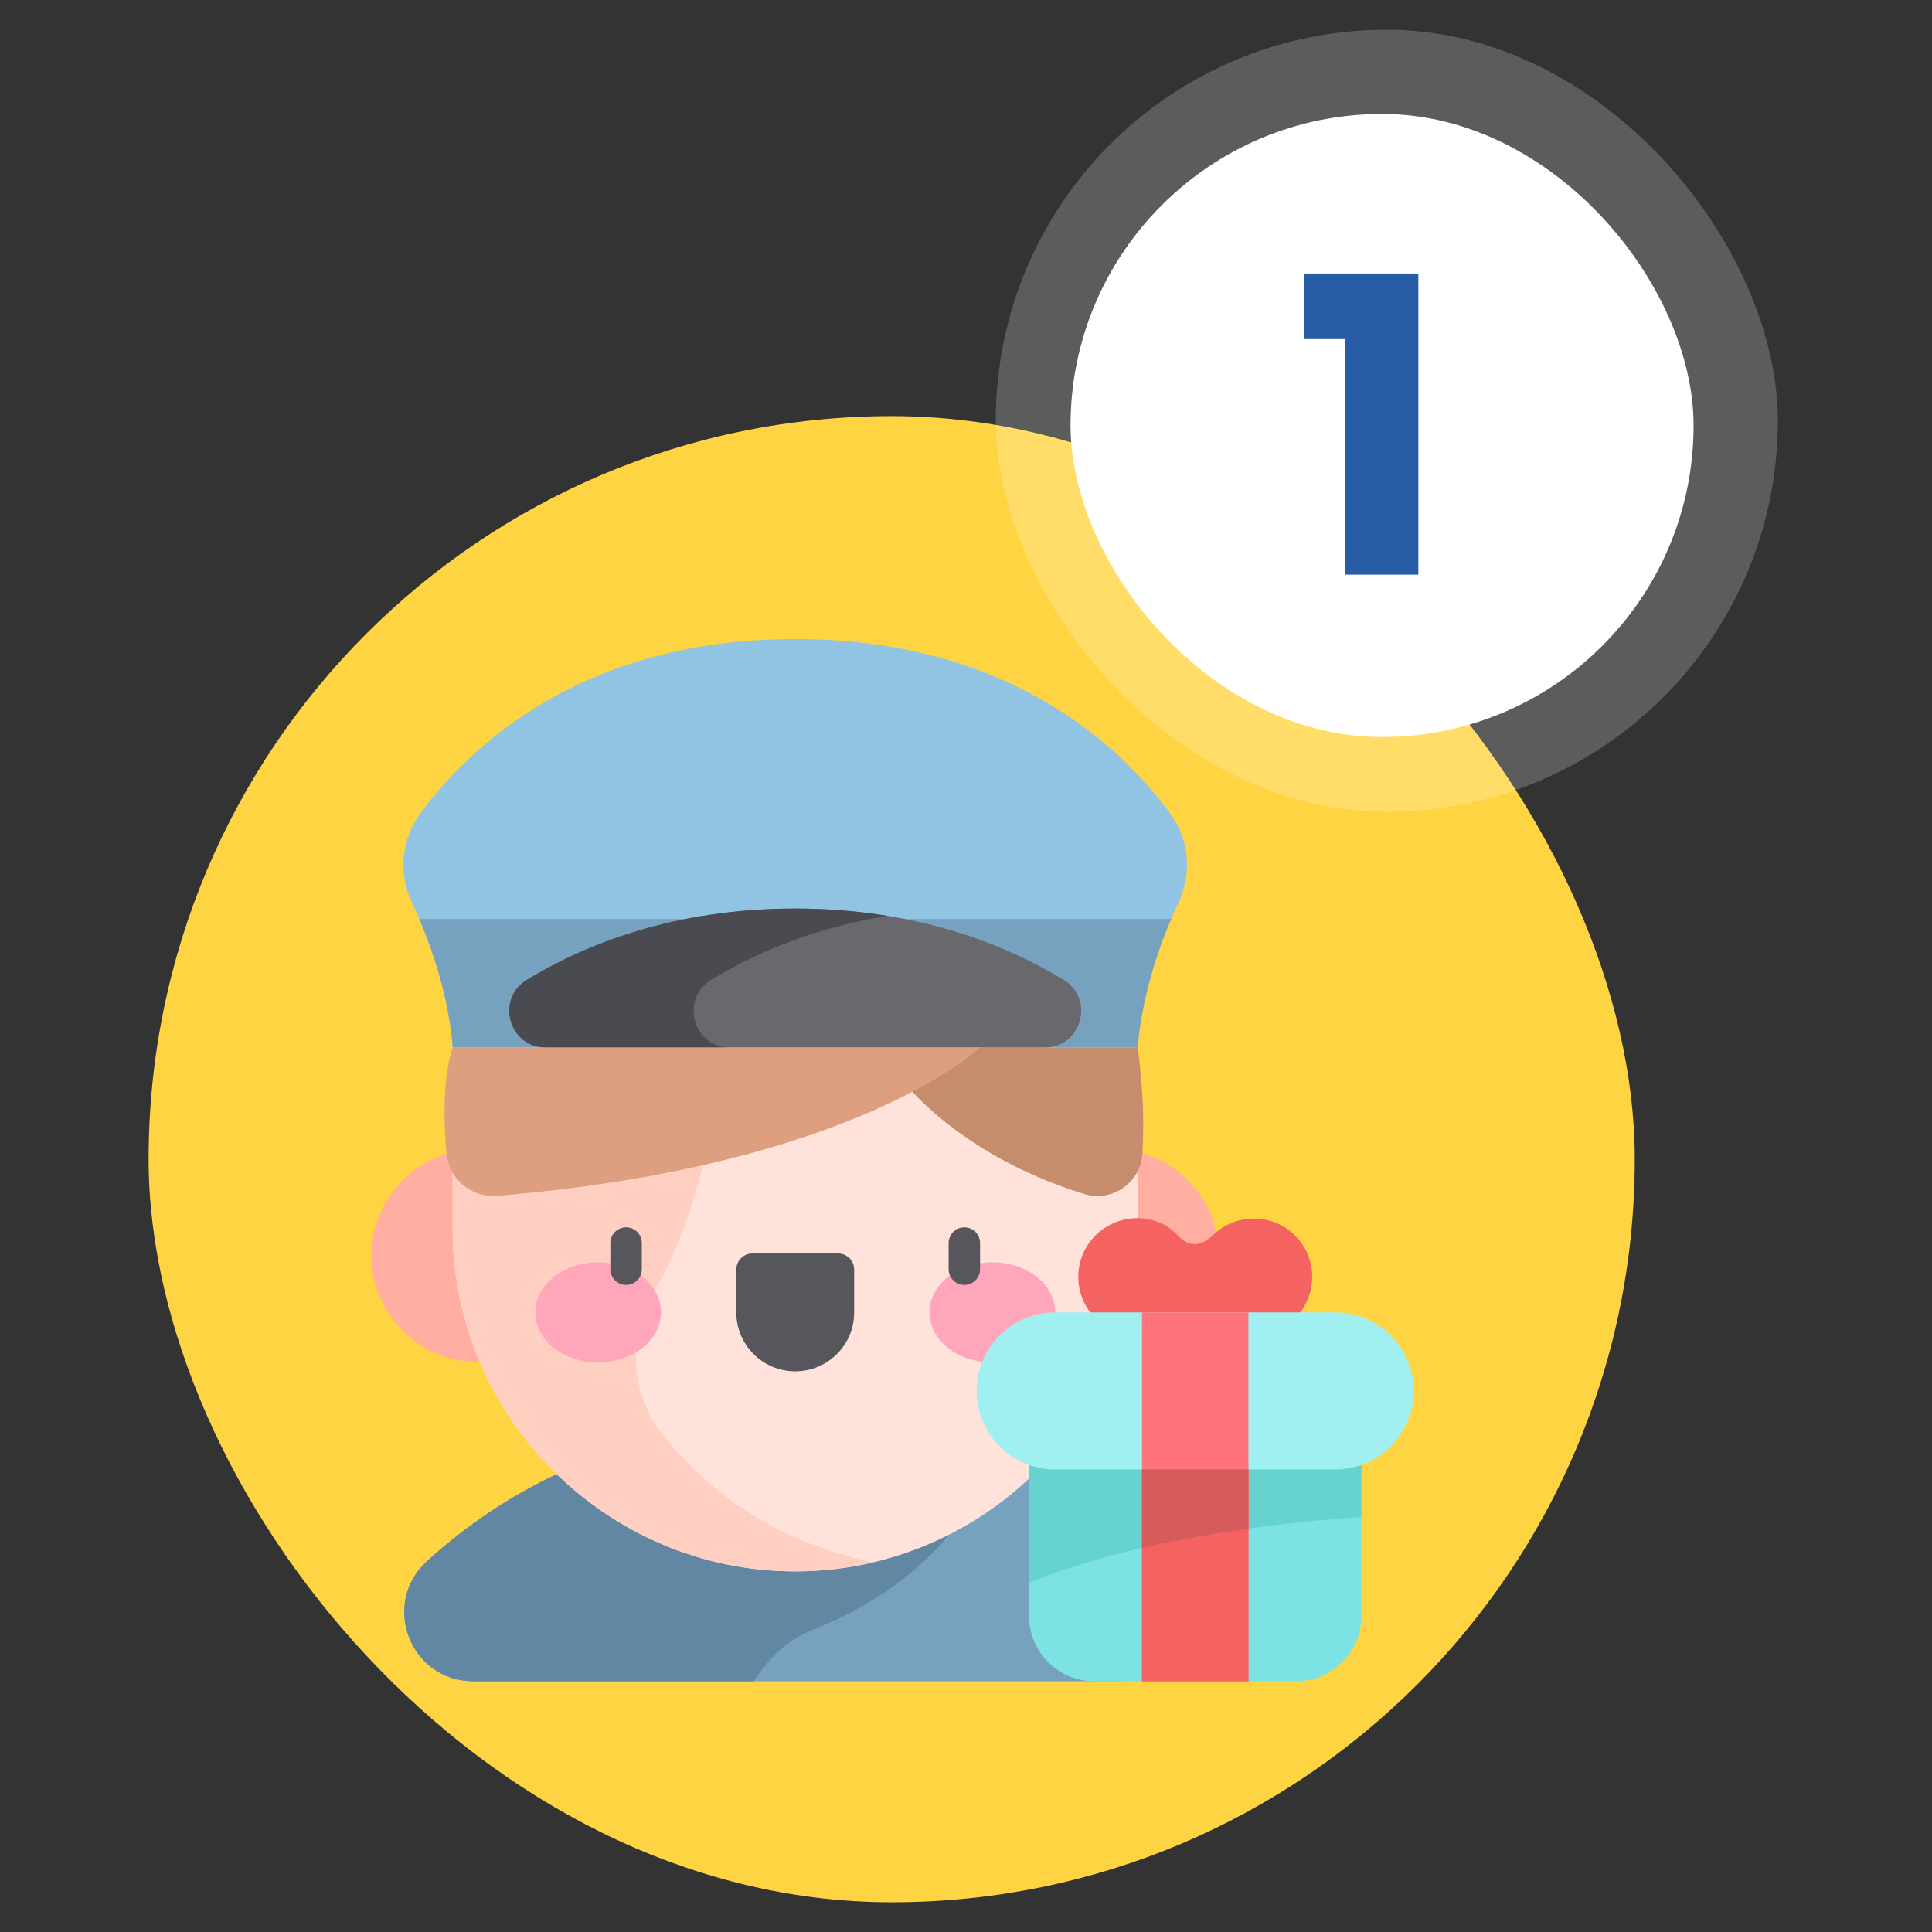 <svg width="130" height="130" viewBox="0 0 130 130" fill="none" xmlns="http://www.w3.org/2000/svg">
<rect x="0" y="0" width="130" height="130" fill="#333333" stroke="none"/>
<rect x="10" y="28" width="100" height="100" rx="50" fill="#FFD442"/>
<g clip-path="url(#clip0_249_1274)">
<path d="M31.843 113.127H75.177C79.418 113.127 81.426 107.915 78.295 105.055C73.322 100.514 65.295 95.747 53.51 95.747C41.725 95.747 33.697 100.514 28.725 105.055C25.593 107.915 27.602 113.127 31.843 113.127Z" fill="#77A2BF"/>
<path d="M53.51 95.747C41.724 95.747 33.697 100.514 28.725 105.055C25.593 107.915 27.602 113.127 31.843 113.127H50.727C51.662 111.646 52.921 110.371 54.616 109.702C61.026 107.174 63.832 103.277 63.832 103.277V97.088C60.771 96.252 57.34 95.747 53.51 95.747Z" fill="#6287A3"/>
<path d="M32.161 91.643C36.116 91.643 39.322 88.437 39.322 84.482C39.322 80.527 36.116 77.321 32.161 77.321C28.206 77.321 25 80.527 25 84.482C25 88.437 28.206 91.643 32.161 91.643Z" fill="#FFAEA1"/>
<path d="M74.858 91.643C78.813 91.643 82.019 88.437 82.019 84.482C82.019 80.527 78.813 77.321 74.858 77.321C70.903 77.321 67.696 80.527 67.696 84.482C67.696 88.437 70.903 91.643 74.858 91.643Z" fill="#FFAEA1"/>
<path d="M53.51 105.734C40.831 105.734 30.458 95.361 30.458 82.683V70.72C30.458 58.041 40.831 47.668 53.51 47.668C66.188 47.668 76.561 58.041 76.561 70.72V82.683C76.561 95.361 66.188 105.734 53.51 105.734Z" fill="#FFE2D9"/>
<path d="M44.678 96.659C42.434 93.888 42.156 90.008 43.983 86.946C47.76 80.614 48.546 71.426 48.546 71.426V48.212C38.233 50.498 30.458 59.745 30.458 70.72V82.683C30.458 95.361 40.831 105.734 53.51 105.734C55.316 105.734 57.077 105.523 58.767 105.126C51.792 103.672 47.36 99.969 44.678 96.659Z" fill="#FFCFC2"/>
<path d="M53.51 92.273C51.32 92.273 49.545 90.498 49.545 88.308V85.426C49.545 84.828 50.029 84.344 50.627 84.344H56.392C56.99 84.344 57.475 84.828 57.475 85.426V88.308C57.475 90.498 55.7 92.273 53.51 92.273Z" fill="#57565C"/>
<path d="M40.247 91.676C42.583 91.676 44.477 90.168 44.477 88.308C44.477 86.448 42.583 84.94 40.247 84.94C37.912 84.94 36.018 86.448 36.018 88.308C36.018 90.168 37.912 91.676 40.247 91.676Z" fill="#FFA6BB"/>
<path d="M66.773 91.676C69.108 91.676 71.002 90.168 71.002 88.308C71.002 86.448 69.108 84.94 66.773 84.94C64.437 84.94 62.544 86.448 62.544 88.308C62.544 90.168 64.437 91.676 66.773 91.676Z" fill="#FFA6BB"/>
<path d="M64.89 86.46C64.306 86.46 63.832 85.986 63.832 85.401V83.645C63.832 83.06 64.306 82.586 64.89 82.586C65.475 82.586 65.948 83.06 65.948 83.645V85.401C65.949 85.986 65.475 86.46 64.89 86.46Z" fill="#57565C"/>
<path d="M42.129 86.46C41.545 86.46 41.071 85.986 41.071 85.401V83.645C41.071 83.06 41.545 82.586 42.129 82.586C42.714 82.586 43.187 83.06 43.187 83.645V85.401C43.187 85.986 42.714 86.46 42.129 86.46Z" fill="#57565C"/>
<path d="M78.723 54.713C75.467 50.288 67.917 43 53.51 43C39.102 43 31.553 50.288 28.297 54.713C27.01 56.462 26.788 58.772 27.718 60.734C30.302 66.186 30.458 70.483 30.458 70.483H76.561C76.561 70.483 76.717 66.186 79.301 60.734C80.231 58.773 80.01 56.462 78.723 54.713Z" fill="#91C3E2"/>
<path d="M28.216 61.84C30.322 66.756 30.458 70.484 30.458 70.484H76.561C76.561 70.484 76.697 66.756 78.803 61.84H28.216Z" fill="#77A2BF"/>
<path d="M36.727 70.483H70.292C72.773 70.483 73.687 67.223 71.568 65.933C67.664 63.556 61.683 61.136 53.51 61.136C45.337 61.136 39.356 63.556 35.452 65.933C33.332 67.223 34.246 70.483 36.727 70.483Z" fill="#68686D"/>
<path d="M47.851 65.933C50.69 64.204 54.629 62.454 59.709 61.627C57.804 61.317 55.739 61.136 53.51 61.136C45.337 61.136 39.355 63.556 35.452 65.933C33.332 67.223 34.246 70.483 36.727 70.483H49.127C46.646 70.483 45.732 67.223 47.851 65.933Z" fill="#4A4A51"/>
<path d="M60.534 72.459C60.534 72.459 64.208 77.633 72.936 80.337C74.839 80.926 76.786 79.567 76.874 77.577C76.972 75.385 76.965 73.82 76.561 70.483H60.534V72.459Z" fill="#C68D6D"/>
<path d="M33.454 80.464C57.614 78.471 65.949 70.484 65.949 70.484L30.458 70.483C29.783 72.614 29.846 75.463 30.043 77.607C30.2 79.334 31.726 80.607 33.454 80.464Z" fill="#DD9F80"/>
<path d="M87.144 83.141C85.609 81.607 83.134 81.619 81.588 83.141C80.924 83.795 80.05 84.001 79.26 83.141C77.793 81.543 75.239 81.607 73.705 83.141C72.171 84.675 72.171 87.163 73.705 88.697C75.072 90.064 77.581 90.842 80.424 90.842C83.267 90.842 85.777 90.064 87.144 88.697C88.678 87.163 88.678 84.675 87.144 83.141Z" fill="#F46262"/>
<path d="M87.223 113.127H73.625C71.206 113.127 69.245 111.166 69.245 108.747V93.593H91.603V108.747C91.603 111.166 89.642 113.127 87.223 113.127Z" fill="#7DE2E2"/>
<path d="M69.246 106.508C76.981 103.312 87.307 102.352 91.603 102.081V93.593H69.246V106.508Z" fill="#66D3D0"/>
<path d="M89.843 98.877H71.006C68.088 98.877 65.722 96.511 65.722 93.593C65.722 90.674 68.088 88.309 71.006 88.309H89.843C92.761 88.309 95.127 90.674 95.127 93.593C95.127 96.511 92.761 98.877 89.843 98.877Z" fill="#A0F0F2"/>
<path d="M84.004 88.309H76.843V113.127H84.004V88.309Z" fill="#FF737D"/>
<path d="M84.004 98.877H76.843V113.127H84.004V98.877Z" fill="#F46262"/>
<path d="M76.844 104.155C79.305 103.585 81.761 103.163 84.005 102.85V98.877H76.844V104.155Z" fill="#D65B5B"/>
</g>
<rect x="67" y="2" width="52.626" height="52.626" rx="26.313" fill="white" fill-opacity="0.2"/>
<g clip-path="url(#clip1_249_1274)">
<rect x="72.033" y="7.667" width="41.925" height="41.925" rx="20.963" fill="white"/>
<path d="M87.749 22.818V18.405H95.438V38.667H90.497V22.818H87.749Z" fill="#285CA7"/>
</g>
<defs>
<clipPath id="clip0_249_1274">
<rect width="70.127" height="70.127" fill="white" transform="translate(25 43)"/>
</clipPath>
<clipPath id="clip1_249_1274">
<rect x="72.033" y="7.667" width="41.925" height="41.925" rx="20.963" fill="white"/>
</clipPath>
</defs>
</svg>
